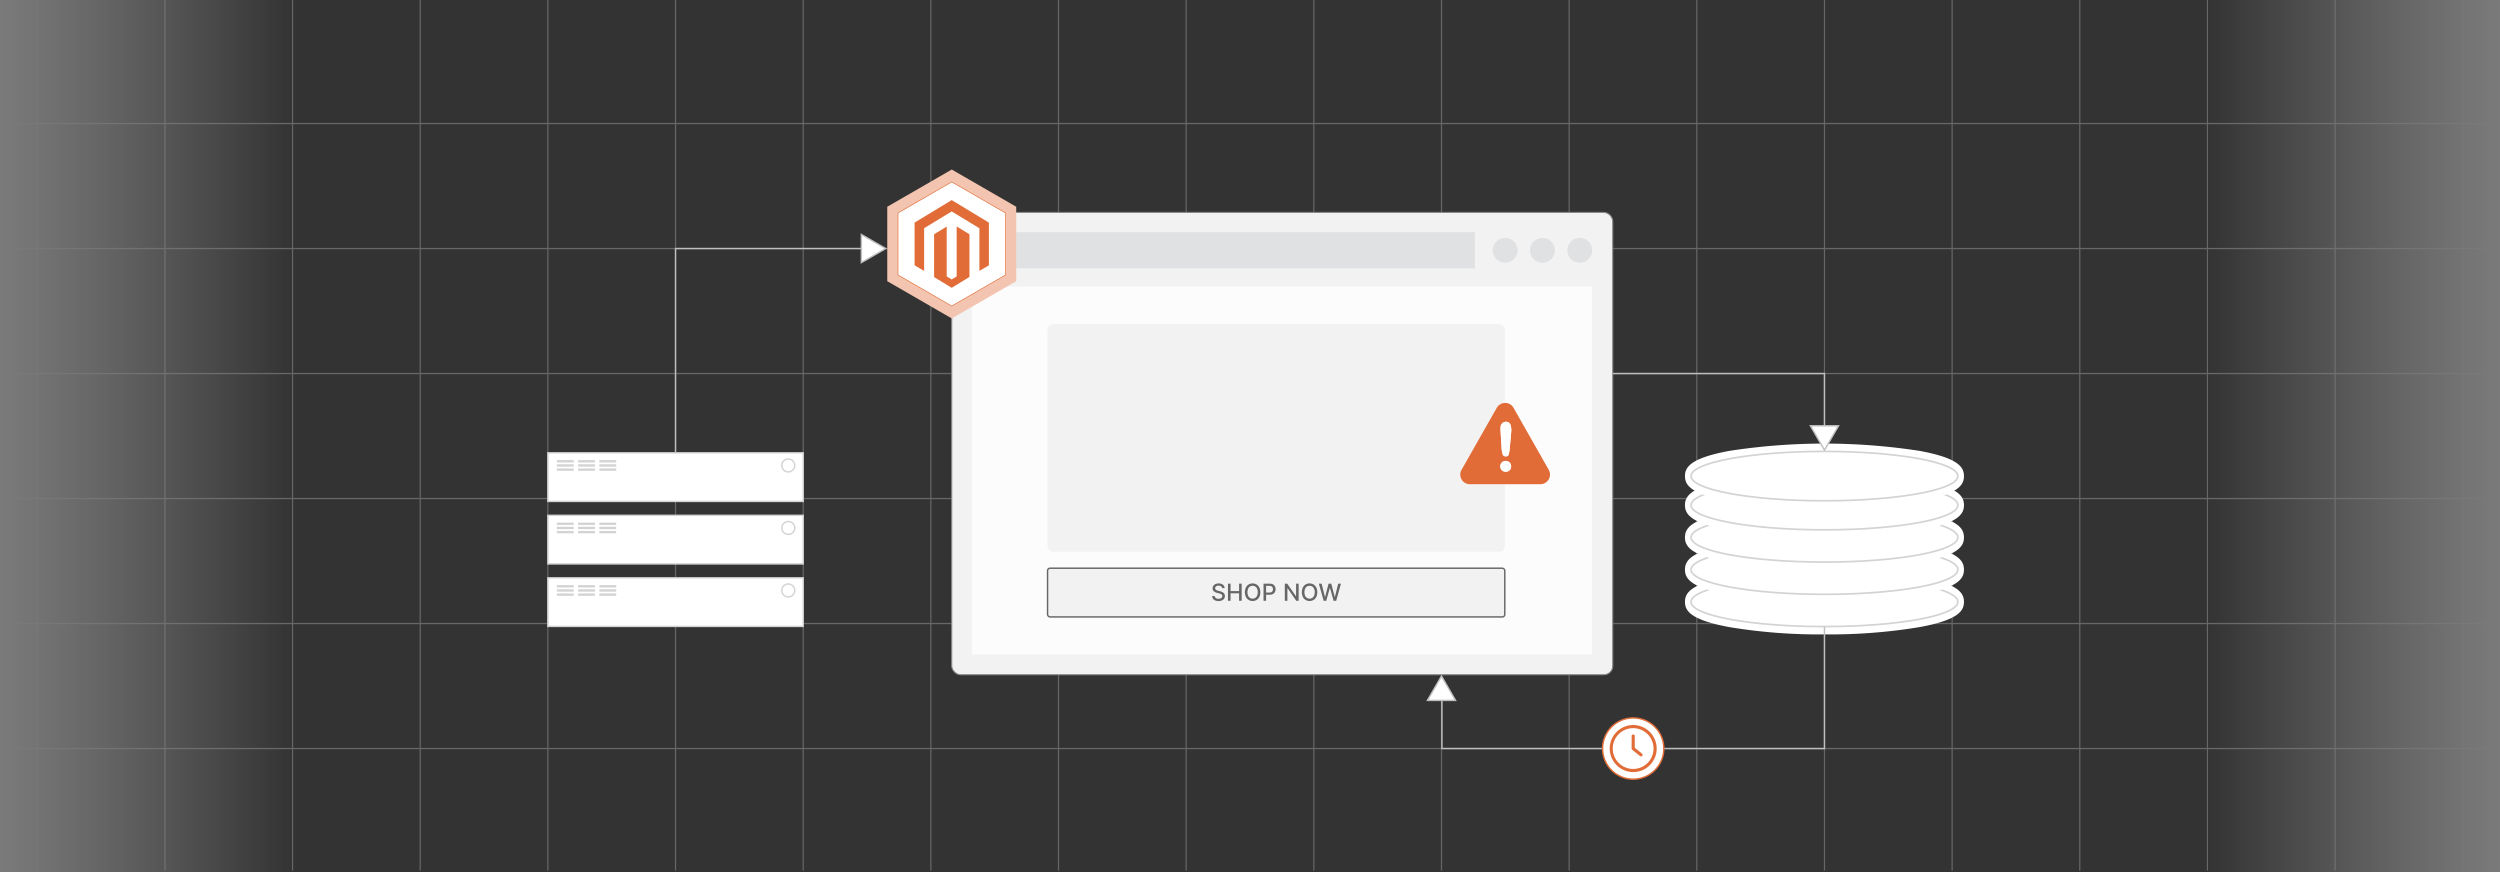 <svg id="Layer_1" data-name="Layer 1" xmlns="http://www.w3.org/2000/svg" xmlns:xlink="http://www.w3.org/1999/xlink" viewBox="0 0 860 300"><rect x="0" y="0" width="860" height="300" fill="#333333" stroke="none"/><defs><linearGradient id="linear-gradient" y1="150" x2="101.206" y2="150" gradientUnits="userSpaceOnUse"><stop offset="0" stop-color="#fff"/><stop offset="0.111" stop-color="#fff" stop-opacity="0.918"/><stop offset="0.34" stop-color="#fff" stop-opacity="0.708"/><stop offset="0.669" stop-color="#fff" stop-opacity="0.368"/><stop offset="1" stop-color="#fff" stop-opacity="0"/></linearGradient><linearGradient id="linear-gradient-2" x1="-207.143" y1="-2435.191" x2="-106.194" y2="-2435.191" gradientTransform="translate(966.193 2585.191)" xlink:href="#linear-gradient"/></defs><g opacity="0.35"><line x1="12.809" y1="-0.5" x2="12.809" y2="299.5" fill="none" stroke="#c9c9c9" stroke-miterlimit="10" stroke-width="0.409"/><line x1="56.724" y1="-0.5" x2="56.724" y2="299.5" fill="none" stroke="#c9c9c9" stroke-miterlimit="10" stroke-width="0.409"/><line x1="100.639" y1="-0.5" x2="100.639" y2="299.5" fill="none" stroke="#c9c9c9" stroke-miterlimit="10" stroke-width="0.409"/><line x1="144.554" y1="-0.5" x2="144.554" y2="299.5" fill="none" stroke="#c9c9c9" stroke-miterlimit="10" stroke-width="0.409"/><line x1="188.469" y1="-0.5" x2="188.469" y2="299.5" fill="none" stroke="#c9c9c9" stroke-miterlimit="10" stroke-width="0.409"/><line x1="232.383" y1="-0.5" x2="232.383" y2="299.5" fill="none" stroke="#c9c9c9" stroke-miterlimit="10" stroke-width="0.409"/><line x1="276.298" y1="-0.5" x2="276.298" y2="299.5" fill="none" stroke="#c9c9c9" stroke-miterlimit="10" stroke-width="0.409"/><line x1="320.213" y1="-0.5" x2="320.213" y2="299.5" fill="none" stroke="#c9c9c9" stroke-miterlimit="10" stroke-width="0.409"/><line x1="364.128" y1="-0.5" x2="364.128" y2="299.5" fill="none" stroke="#c9c9c9" stroke-miterlimit="10" stroke-width="0.409"/><line x1="408.042" y1="-0.5" x2="408.042" y2="299.5" fill="none" stroke="#c9c9c9" stroke-miterlimit="10" stroke-width="0.409"/><line x1="451.957" y1="-0.5" x2="451.957" y2="299.5" fill="none" stroke="#c9c9c9" stroke-miterlimit="10" stroke-width="0.409"/><line x1="495.872" y1="-0.5" x2="495.872" y2="299.5" fill="none" stroke="#c9c9c9" stroke-miterlimit="10" stroke-width="0.409"/><line x1="539.787" y1="-0.5" x2="539.787" y2="299.5" fill="none" stroke="#c9c9c9" stroke-miterlimit="10" stroke-width="0.409"/><line x1="583.702" y1="-0.5" x2="583.702" y2="299.5" fill="none" stroke="#c9c9c9" stroke-miterlimit="10" stroke-width="0.409"/><line x1="627.616" y1="-0.5" x2="627.616" y2="299.5" fill="none" stroke="#c9c9c9" stroke-miterlimit="10" stroke-width="0.409"/><line x1="671.531" y1="-0.5" x2="671.531" y2="299.5" fill="none" stroke="#c9c9c9" stroke-miterlimit="10" stroke-width="0.409"/><line x1="715.446" y1="-0.5" x2="715.446" y2="299.5" fill="none" stroke="#c9c9c9" stroke-miterlimit="10" stroke-width="0.409"/><line x1="759.361" y1="-0.5" x2="759.361" y2="299.5" fill="none" stroke="#c9c9c9" stroke-miterlimit="10" stroke-width="0.409"/><line x1="803.275" y1="-0.5" x2="803.275" y2="299.5" fill="none" stroke="#c9c9c9" stroke-miterlimit="10" stroke-width="0.409"/><line x1="847.19" y1="-0.5" x2="847.19" y2="299.5" fill="none" stroke="#c9c9c9" stroke-miterlimit="10" stroke-width="0.409"/><line x1="860" y1="42.5" x2="0" y2="42.5" fill="none" stroke="#c9c9c9" stroke-miterlimit="10" stroke-width="0.441"/><line x1="860" y1="85.5" x2="0" y2="85.5" fill="none" stroke="#c9c9c9" stroke-miterlimit="10" stroke-width="0.441"/><line x1="860" y1="128.5" x2="0" y2="128.5" fill="none" stroke="#c9c9c9" stroke-miterlimit="10" stroke-width="0.441"/><line x1="860" y1="171.5" x2="0" y2="171.5" fill="none" stroke="#c9c9c9" stroke-miterlimit="10" stroke-width="0.441"/><line x1="860" y1="214.5" x2="0" y2="214.5" fill="none" stroke="#c9c9c9" stroke-miterlimit="10" stroke-width="0.441"/><line x1="860" y1="257.5" y2="257.5" fill="none" stroke="#c9c9c9" stroke-miterlimit="10" stroke-width="0.441"/><rect y="-0.5" width="101.206" height="301" fill="url(#linear-gradient)"/><rect x="759.051" y="-0.5" width="100.949" height="301" transform="translate(1619.051 300) rotate(180)" fill="url(#linear-gradient-2)"/></g><rect x="327.4" y="73.077" width="227.38" height="159.031" rx="3.041" fill="#f2f2f2"/><rect x="327.4" y="73.077" width="227.38" height="159.031" rx="3.041" fill="none" stroke="#898989" stroke-miterlimit="10" stroke-width="0.37"/><rect x="334.309" y="79.878" width="173.057" height="12.445" fill="#e0e1e2"/><circle cx="517.769" cy="86.1" r="4.278" fill="#e0e1e2"/><circle cx="530.602" cy="86.1" r="4.278" fill="#e0e1e2"/><circle cx="543.436" cy="86.1" r="4.278" fill="#e0e1e2"/><rect x="334.309" y="98.565" width="213.405" height="126.532" fill="#fcfcfc"/><polygon points="305.22 96.734 305.22 71.122 327.4 58.318 349.58 71.122 349.58 96.734 327.4 109.54 305.22 96.734" fill="#f3c4af"/><polygon points="345.881 94.599 345.881 73.258 327.4 62.588 308.919 73.258 308.919 94.599 327.4 105.269 345.881 94.599" fill="#fff" stroke="#e16c37" stroke-miterlimit="10" stroke-width="0.214" style="isolation:isolate"/><path d="M340.18,91.285a.746.746,0,0,0-.108.043q-1.513.89-3.026,1.781c-.035.02-.07.039-.116.065-.005-.034-.011-.059-.013-.084-.002-.04-.001-.081-.001-.121q.001-7.136.001-14.273c0-.21.025-.161-.146-.265q-4.611-2.799-9.223-5.596c-.192-.117-.135-.114-.319-.002q-4.589,2.788-9.177,5.579a.184.184,0,0,1-.021.012.212.212,0,0,0-.131.228q.004,7.191.003,14.382v.164c-.045-.023-.08-.038-.112-.057q-1.45-.854-2.899-1.709c-.07-.041-.138-.084-.209-.122a.107.107,0,0,1-.063-.107c.001-.036,0-.073,0-.109q0-7.173,0-14.346c0-.226-.021-.171.162-.282q6.233-3.778,12.468-7.554a.321.321,0,0,0,.041-.025.139.139,0,0,1,.185-.003c.357.221.717.436,1.076.653q5.749,3.479,11.499,6.957a1.068,1.068,0,0,0,.128.057V91.286Z" fill="#e16c37"/><path d="M325.65,77.938a.673.673,0,0,1,.017.086c.002.048.001.097.001.145q0,8.336.001,16.672c0,.3-.026.227.215.376.463.287.93.568,1.392.857a.178.178,0,0,0,.218,0c.487-.302.975-.602,1.468-.895a.241.241,0,0,0,.133-.241q-.004-8.421-.003-16.842V77.938c.058-.015.089.022.124.043q.973.591,1.945,1.183c.734.447,1.467.896,2.204,1.339a.236.236,0,0,1,.13.231q-.004,7.197,0,14.394a.228.228,0,0,1-.122.224q-2.936,1.789-5.869,3.584c-.037.023-.076.044-.12.07-.079-.048-.159-.095-.237-.143q-2.84-1.738-5.682-3.474a.255.255,0,0,1-.139-.251q.005-3.95.003-7.9V80.817a.728.728,0,0,0-.001-.097.181.181,0,0,1,.109-.193q2.043-1.254,4.083-2.514c.037-.023.076-.044.131-.075Z" fill="#e16c37"/><rect x="188.469" y="155.777" width="87.83" height="16.713" fill="#fff" stroke="#d3d3d3" stroke-miterlimit="10" stroke-width="0.5"/><rect x="191.553" y="158.276" width="5.809" height="0.808" fill="#d3d3d3"/><rect x="191.553" y="159.713" width="5.809" height="0.808" fill="#d3d3d3"/><rect x="191.553" y="161.149" width="5.809" height="0.808" fill="#d3d3d3"/><rect x="198.862" y="158.276" width="5.809" height="0.808" fill="#d3d3d3"/><rect x="198.862" y="159.713" width="5.809" height="0.808" fill="#d3d3d3"/><rect x="198.862" y="161.149" width="5.809" height="0.808" fill="#d3d3d3"/><rect x="206.17" y="158.276" width="5.809" height="0.808" fill="#d3d3d3"/><rect x="206.17" y="159.713" width="5.809" height="0.808" fill="#d3d3d3"/><rect x="206.17" y="161.149" width="5.809" height="0.808" fill="#d3d3d3"/><circle cx="271.17" cy="160.117" r="2.229" fill="#fff" stroke="#d3d3d3" stroke-miterlimit="10" stroke-width="0.5"/><rect x="188.469" y="177.276" width="87.83" height="16.713" fill="#fff" stroke="#d3d3d3" stroke-miterlimit="10" stroke-width="0.5"/><rect x="191.553" y="179.776" width="5.809" height="0.808" fill="#d3d3d3"/><rect x="191.553" y="181.213" width="5.809" height="0.808" fill="#d3d3d3"/><rect x="191.553" y="182.649" width="5.809" height="0.808" fill="#d3d3d3"/><rect x="198.862" y="179.776" width="5.809" height="0.808" fill="#d3d3d3"/><rect x="198.862" y="181.213" width="5.809" height="0.808" fill="#d3d3d3"/><rect x="198.862" y="182.649" width="5.809" height="0.808" fill="#d3d3d3"/><rect x="206.17" y="179.776" width="5.809" height="0.808" fill="#d3d3d3"/><rect x="206.17" y="181.213" width="5.809" height="0.808" fill="#d3d3d3"/><rect x="206.17" y="182.649" width="5.809" height="0.808" fill="#d3d3d3"/><circle cx="271.17" cy="181.617" r="2.229" fill="#fff" stroke="#d3d3d3" stroke-miterlimit="10" stroke-width="0.5"/><rect x="188.469" y="198.776" width="87.83" height="16.713" fill="#fff" stroke="#d3d3d3" stroke-miterlimit="10" stroke-width="0.5"/><rect x="191.553" y="201.276" width="5.809" height="0.808" fill="#d3d3d3"/><rect x="191.553" y="202.713" width="5.809" height="0.808" fill="#d3d3d3"/><rect x="191.553" y="204.149" width="5.809" height="0.808" fill="#d3d3d3"/><rect x="198.862" y="201.276" width="5.809" height="0.808" fill="#d3d3d3"/><rect x="198.862" y="202.713" width="5.809" height="0.808" fill="#d3d3d3"/><rect x="198.862" y="204.149" width="5.809" height="0.808" fill="#d3d3d3"/><rect x="206.17" y="201.276" width="5.809" height="0.808" fill="#d3d3d3"/><rect x="206.17" y="202.713" width="5.809" height="0.808" fill="#d3d3d3"/><rect x="206.17" y="204.149" width="5.809" height="0.808" fill="#d3d3d3"/><circle cx="271.17" cy="203.117" r="2.229" fill="#fff" stroke="#d3d3d3" stroke-miterlimit="10" stroke-width="0.5"/><polyline points="300.745 85.5 232.383 85.5 232.383 155.777" fill="none" stroke="#bfbfbf" stroke-miterlimit="10" stroke-width="0.5"/><polygon points="296.309 85.5 296.309 80.667 300.495 83.083 304.681 85.5 300.495 87.917 296.309 90.333 296.309 85.5" fill="#fff" stroke="#bfbfbf" stroke-miterlimit="10" stroke-width="0.5"/><path d="M627.616,218.234a189.255,189.255,0,0,1-32.75-2.515c-13.389-2.477-15.236-5.632-15.236-8.672s1.846-6.194,15.236-8.672a214.503,214.503,0,0,1,65.501,0c13.39,2.478,15.236,5.632,15.236,8.672s-1.845,6.195-15.236,8.672A189.238,189.238,0,0,1,627.616,218.234Z" fill="#fff"/><ellipse cx="627.616" cy="207.048" rx="45.895" ry="8.493" fill="#fff" stroke="#d3d3d3" stroke-miterlimit="10" stroke-width="0.593"/><path d="M627.616,207.142a189.244,189.244,0,0,1-32.75-2.515c-13.389-2.478-15.236-5.632-15.236-8.672s1.846-6.194,15.236-8.672a214.503,214.503,0,0,1,65.501,0c13.39,2.478,15.236,5.632,15.236,8.672s-1.845,6.194-15.236,8.672A189.244,189.244,0,0,1,627.616,207.142Z" fill="#fff"/><ellipse cx="627.616" cy="195.955" rx="45.895" ry="8.493" fill="#fff" stroke="#d3d3d3" stroke-miterlimit="10" stroke-width="0.593"/><path d="M627.616,196.05a189.244,189.244,0,0,1-32.75-2.515c-13.389-2.478-15.236-5.632-15.236-8.672s1.845-6.195,15.236-8.674a214.494,214.494,0,0,1,65.501,0c13.39,2.478,15.236,5.634,15.236,8.674s-1.845,6.194-15.236,8.672A189.244,189.244,0,0,1,627.616,196.05Z" fill="#fff"/><ellipse cx="627.616" cy="184.862" rx="45.895" ry="8.493" fill="#fff" stroke="#d3d3d3" stroke-miterlimit="10" stroke-width="0.593"/><path d="M627.616,184.956a189.254,189.254,0,0,1-32.75-2.515c-13.389-2.478-15.236-5.632-15.236-8.672s1.846-6.194,15.236-8.672a214.494,214.494,0,0,1,65.501,0c13.39,2.478,15.236,5.632,15.236,8.672s-1.845,6.194-15.236,8.672A189.254,189.254,0,0,1,627.616,184.956Z" fill="#fff"/><ellipse cx="627.616" cy="173.769" rx="45.895" ry="8.493" fill="#fff" stroke="#d3d3d3" stroke-miterlimit="10" stroke-width="0.593"/><path d="M627.616,174.967a189.255,189.255,0,0,1-32.75-2.515C581.476,169.974,579.63,166.82,579.63,163.78s1.846-6.194,15.236-8.672a214.503,214.503,0,0,1,65.501,0c13.39,2.478,15.236,5.632,15.236,8.672s-1.845,6.194-15.236,8.672A189.255,189.255,0,0,1,627.616,174.967Z" fill="#fff"/><ellipse cx="627.616" cy="163.78" rx="45.895" ry="8.493" fill="#fff" stroke="#d3d3d3" stroke-miterlimit="10" stroke-width="0.593"/><polyline points="554.78 128.5 627.616 128.5 627.616 150.654" fill="none" stroke="#bfbfbf" stroke-miterlimit="10" stroke-width="0.5"/><polygon points="627.616 146.468 632.45 146.468 630.033 150.654 627.616 154.84 625.2 150.654 622.783 146.468 627.616 146.468" fill="#fff" stroke="#bfbfbf" stroke-miterlimit="10" stroke-width="0.5"/><polyline points="496.021 234.851 496.021 257.5 627.616 257.5 627.616 215.541" fill="none" stroke="#bfbfbf" stroke-miterlimit="10" stroke-width="0.5"/><polygon points="495.872 240.945 491.039 240.945 493.455 236.759 495.872 232.573 498.289 236.759 500.705 240.945 495.872 240.945" fill="#fff" stroke="#bfbfbf" stroke-miterlimit="10" stroke-width="0.5"/><rect x="360.36" y="111.54" width="157.289" height="78.227" rx="1.839" fill="#f2f2f2"/><rect x="360.36" y="195.46" width="157.289" height="16.774" rx="0.851" fill="#f2f2f2" stroke="#666" stroke-miterlimit="10" stroke-width="0.5"/><circle cx="561.82" cy="257.5" r="10.542" fill="#fff" stroke="#e16c37" stroke-miterlimit="10" stroke-width="0.5" style="isolation:isolate"/><path d="M553.744,258.006v-1.012c.024-.198.045-.396.073-.593A7.984,7.984,0,0,1,556.06,251.84a7.902,7.902,0,0,1,4.369-2.307c.294-.052.591-.083.886-.124h1.01c.27.035.541.06.81.106a8.114,8.114,0,0,1,6.756,7.82,7.688,7.688,0,0,1-1.123,4.275,7.972,7.972,0,0,1-5.557,3.858c-.293.055-.591.083-.886.124h-1.01c-.197-.025-.394-.046-.591-.074a8.114,8.114,0,0,1-6.854-6.608C553.815,258.611,553.785,258.307,553.744,258.006Zm8.077-7.52a7.014,7.014,0,1,0,6.999,7.019A7.023,7.023,0,0,0,561.821,250.486Z" fill="#e16c37"/><path d="M561.283,255.347c0-.722-.002-1.443.002-2.165a.536.536,0,0,1,1.057-.121.979.979,0,0,1,.015.22q.001,1.904-.002,3.808a.283.283,0,0,0,.121.25q1.174.932,2.34,1.874a.546.546,0,0,1,.115.781.54.54,0,0,1-.786.06c-.498-.396-.993-.796-1.49-1.194-.377-.303-.754-.607-1.133-.907a.599.599,0,0,1-.242-.504C561.285,256.748,561.282,256.047,561.283,255.347Z" fill="#e16c37"/><path d="M517.786,166.571q-6.026,0-12.052-.001a3.294,3.294,0,0,1-3.345-2.777,3.24,3.24,0,0,1,.413-2.225q2.355-4.134,4.702-8.272,3.657-6.436,7.313-12.872a3.296,3.296,0,0,1,2.504-1.774,3.249,3.249,0,0,1,3.334,1.64c.915,1.59,1.813,3.189,2.718,4.784q4.66,8.208,9.321,16.415a3.355,3.355,0,0,1,.364,2.719,3.31,3.31,0,0,1-3.251,2.364Q523.797,166.574,517.786,166.571Zm2.097-18.293a5.503,5.503,0,0,0-.299-2.156,1.452,1.452,0,0,0-1.073-.979,1.847,1.847,0,0,0-2.271,1.443,6.724,6.724,0,0,0-.048,1.632c.098,1.801.218,3.601.342,5.401a9.057,9.057,0,0,0,.372,2.606,1.05,1.05,0,0,0,1.077.767.982.982,0,0,0,1.058-.779,16.608,16.608,0,0,0,.314-2.063C519.545,152.194,519.709,150.236,519.882,148.278Zm-3.784,12.144a1.811,1.811,0,0,0,1.873,1.851,1.788,1.788,0,0,0,1.857-1.8,1.876,1.876,0,0,0-1.86-1.923A1.851,1.851,0,0,0,516.098,160.422Z" fill="#e16c37"/><path d="M519.882,148.278c-.174,1.958-.337,3.916-.527,5.872a16.608,16.608,0,0,1-.314,2.063.982.982,0,0,1-1.058.779,1.05,1.05,0,0,1-1.077-.767,9.057,9.057,0,0,1-.372-2.606c-.124-1.8-.244-3.6-.342-5.401a6.724,6.724,0,0,1,.048-1.632,1.847,1.847,0,0,1,2.271-1.443,1.452,1.452,0,0,1,1.073.979A5.503,5.503,0,0,1,519.882,148.278Z" fill="#fff"/><path d="M516.098,160.422a1.851,1.851,0,0,1,1.87-1.872,1.876,1.876,0,0,1,1.86,1.923,1.788,1.788,0,0,1-1.857,1.8A1.811,1.811,0,0,1,516.098,160.422Z" fill="#fff"/><path d="M420.418,202.324a.845.845,0,0,0-.38-.635,1.467,1.467,0,0,0-.84-.226,1.577,1.577,0,0,0-.627.113.976.976,0,0,0-.41.311.734.734,0,0,0-.145.447.651.651,0,0,0,.1.363.83.83,0,0,0,.262.254,1.779,1.779,0,0,0,.35.17,3.559,3.559,0,0,0,.359.11l.575.15a4.455,4.455,0,0,1,.579.186,2.364,2.364,0,0,1,.549.31,1.512,1.512,0,0,1,.41.478,1.399,1.399,0,0,1,.157.683,1.574,1.574,0,0,1-.257.889,1.738,1.738,0,0,1-.746.612,2.789,2.789,0,0,1-1.178.225,2.862,2.862,0,0,1-1.145-.21,1.756,1.756,0,0,1-.757-.597,1.722,1.722,0,0,1-.302-.919h.892a.897.897,0,0,0,.208.53,1.088,1.088,0,0,0,.469.313,1.847,1.847,0,0,0,.628.103,1.79,1.79,0,0,0,.672-.119,1.116,1.116,0,0,0,.464-.334.785.785,0,0,0,.17-.502.619.619,0,0,0-.148-.429,1.124,1.124,0,0,0-.4-.276,3.921,3.921,0,0,0-.568-.192l-.696-.19a2.696,2.696,0,0,1-1.121-.566,1.272,1.272,0,0,1-.413-.99,1.471,1.471,0,0,1,.276-.889,1.823,1.823,0,0,1,.748-.591,2.566,2.566,0,0,1,1.065-.212,2.521,2.521,0,0,1,1.057.21,1.785,1.785,0,0,1,.724.577,1.461,1.461,0,0,1,.276.842Z" fill="#666"/><path d="M422.418,206.668v-5.892h.889v2.561h2.938v-2.561h.892v5.892h-.892v-2.569h-2.938v2.569Z" fill="#666"/><path d="M433.55,203.722a3.524,3.524,0,0,1-.346,1.621,2.533,2.533,0,0,1-.945,1.042,2.742,2.742,0,0,1-2.728,0,2.528,2.528,0,0,1-.945-1.043,3.977,3.977,0,0,1,0-3.241,2.524,2.524,0,0,1,.945-1.041,2.736,2.736,0,0,1,2.728,0,2.531,2.531,0,0,1,.945,1.041A3.53,3.53,0,0,1,433.55,203.722Zm-.881,0a2.838,2.838,0,0,0-.232-1.212,1.718,1.718,0,0,0-.633-.748,1.746,1.746,0,0,0-1.817,0,1.722,1.722,0,0,0-.631.748,3.291,3.291,0,0,0,0,2.425,1.728,1.728,0,0,0,.631.748,1.746,1.746,0,0,0,1.817,0,1.724,1.724,0,0,0,.633-.748A2.846,2.846,0,0,0,432.669,203.722Z" fill="#666"/><path d="M434.653,206.668v-5.892h2.1a2.327,2.327,0,0,1,1.14.25,1.629,1.629,0,0,1,.676.684,2.224,2.224,0,0,1-.001,1.95,1.643,1.643,0,0,1-.679.685,2.322,2.322,0,0,1-1.139.252h-1.443v-.754H436.67a1.441,1.441,0,0,0,.705-.151.933.933,0,0,0,.397-.412,1.345,1.345,0,0,0,.127-.596,1.326,1.326,0,0,0-.127-.593.902.902,0,0,0-.399-.405,1.491,1.491,0,0,0-.715-.147H435.542v5.13Z" fill="#666"/><path d="M446.734,200.776v5.892h-.817l-2.995-4.321h-.055v4.321h-.889v-5.892h.822l2.998,4.326h.055v-4.326Z" fill="#666"/><path d="M453.147,203.722a3.525,3.525,0,0,1-.346,1.621,2.523,2.523,0,0,1-.944,1.042,2.741,2.741,0,0,1-2.728,0,2.529,2.529,0,0,1-.945-1.043,3.972,3.972,0,0,1,0-3.241,2.525,2.525,0,0,1,.945-1.041,2.735,2.735,0,0,1,2.728,0,2.522,2.522,0,0,1,.944,1.041A3.531,3.531,0,0,1,453.147,203.722Zm-.881,0a2.839,2.839,0,0,0-.231-1.212,1.718,1.718,0,0,0-.633-.748,1.745,1.745,0,0,0-1.816,0,1.723,1.723,0,0,0-.632.748,3.292,3.292,0,0,0,0,2.425,1.729,1.729,0,0,0,.632.748,1.745,1.745,0,0,0,1.816,0,1.724,1.724,0,0,0,.633-.748A2.847,2.847,0,0,0,452.266,203.722Z" fill="#666"/><path d="M455.33,206.668l-1.634-5.892h.935l1.148,4.562h.055l1.193-4.562h.927l1.194,4.566h.055l1.145-4.566h.938l-1.637,5.892h-.894l-1.24-4.413h-.046l-1.24,4.413Z" fill="#666"/></svg>